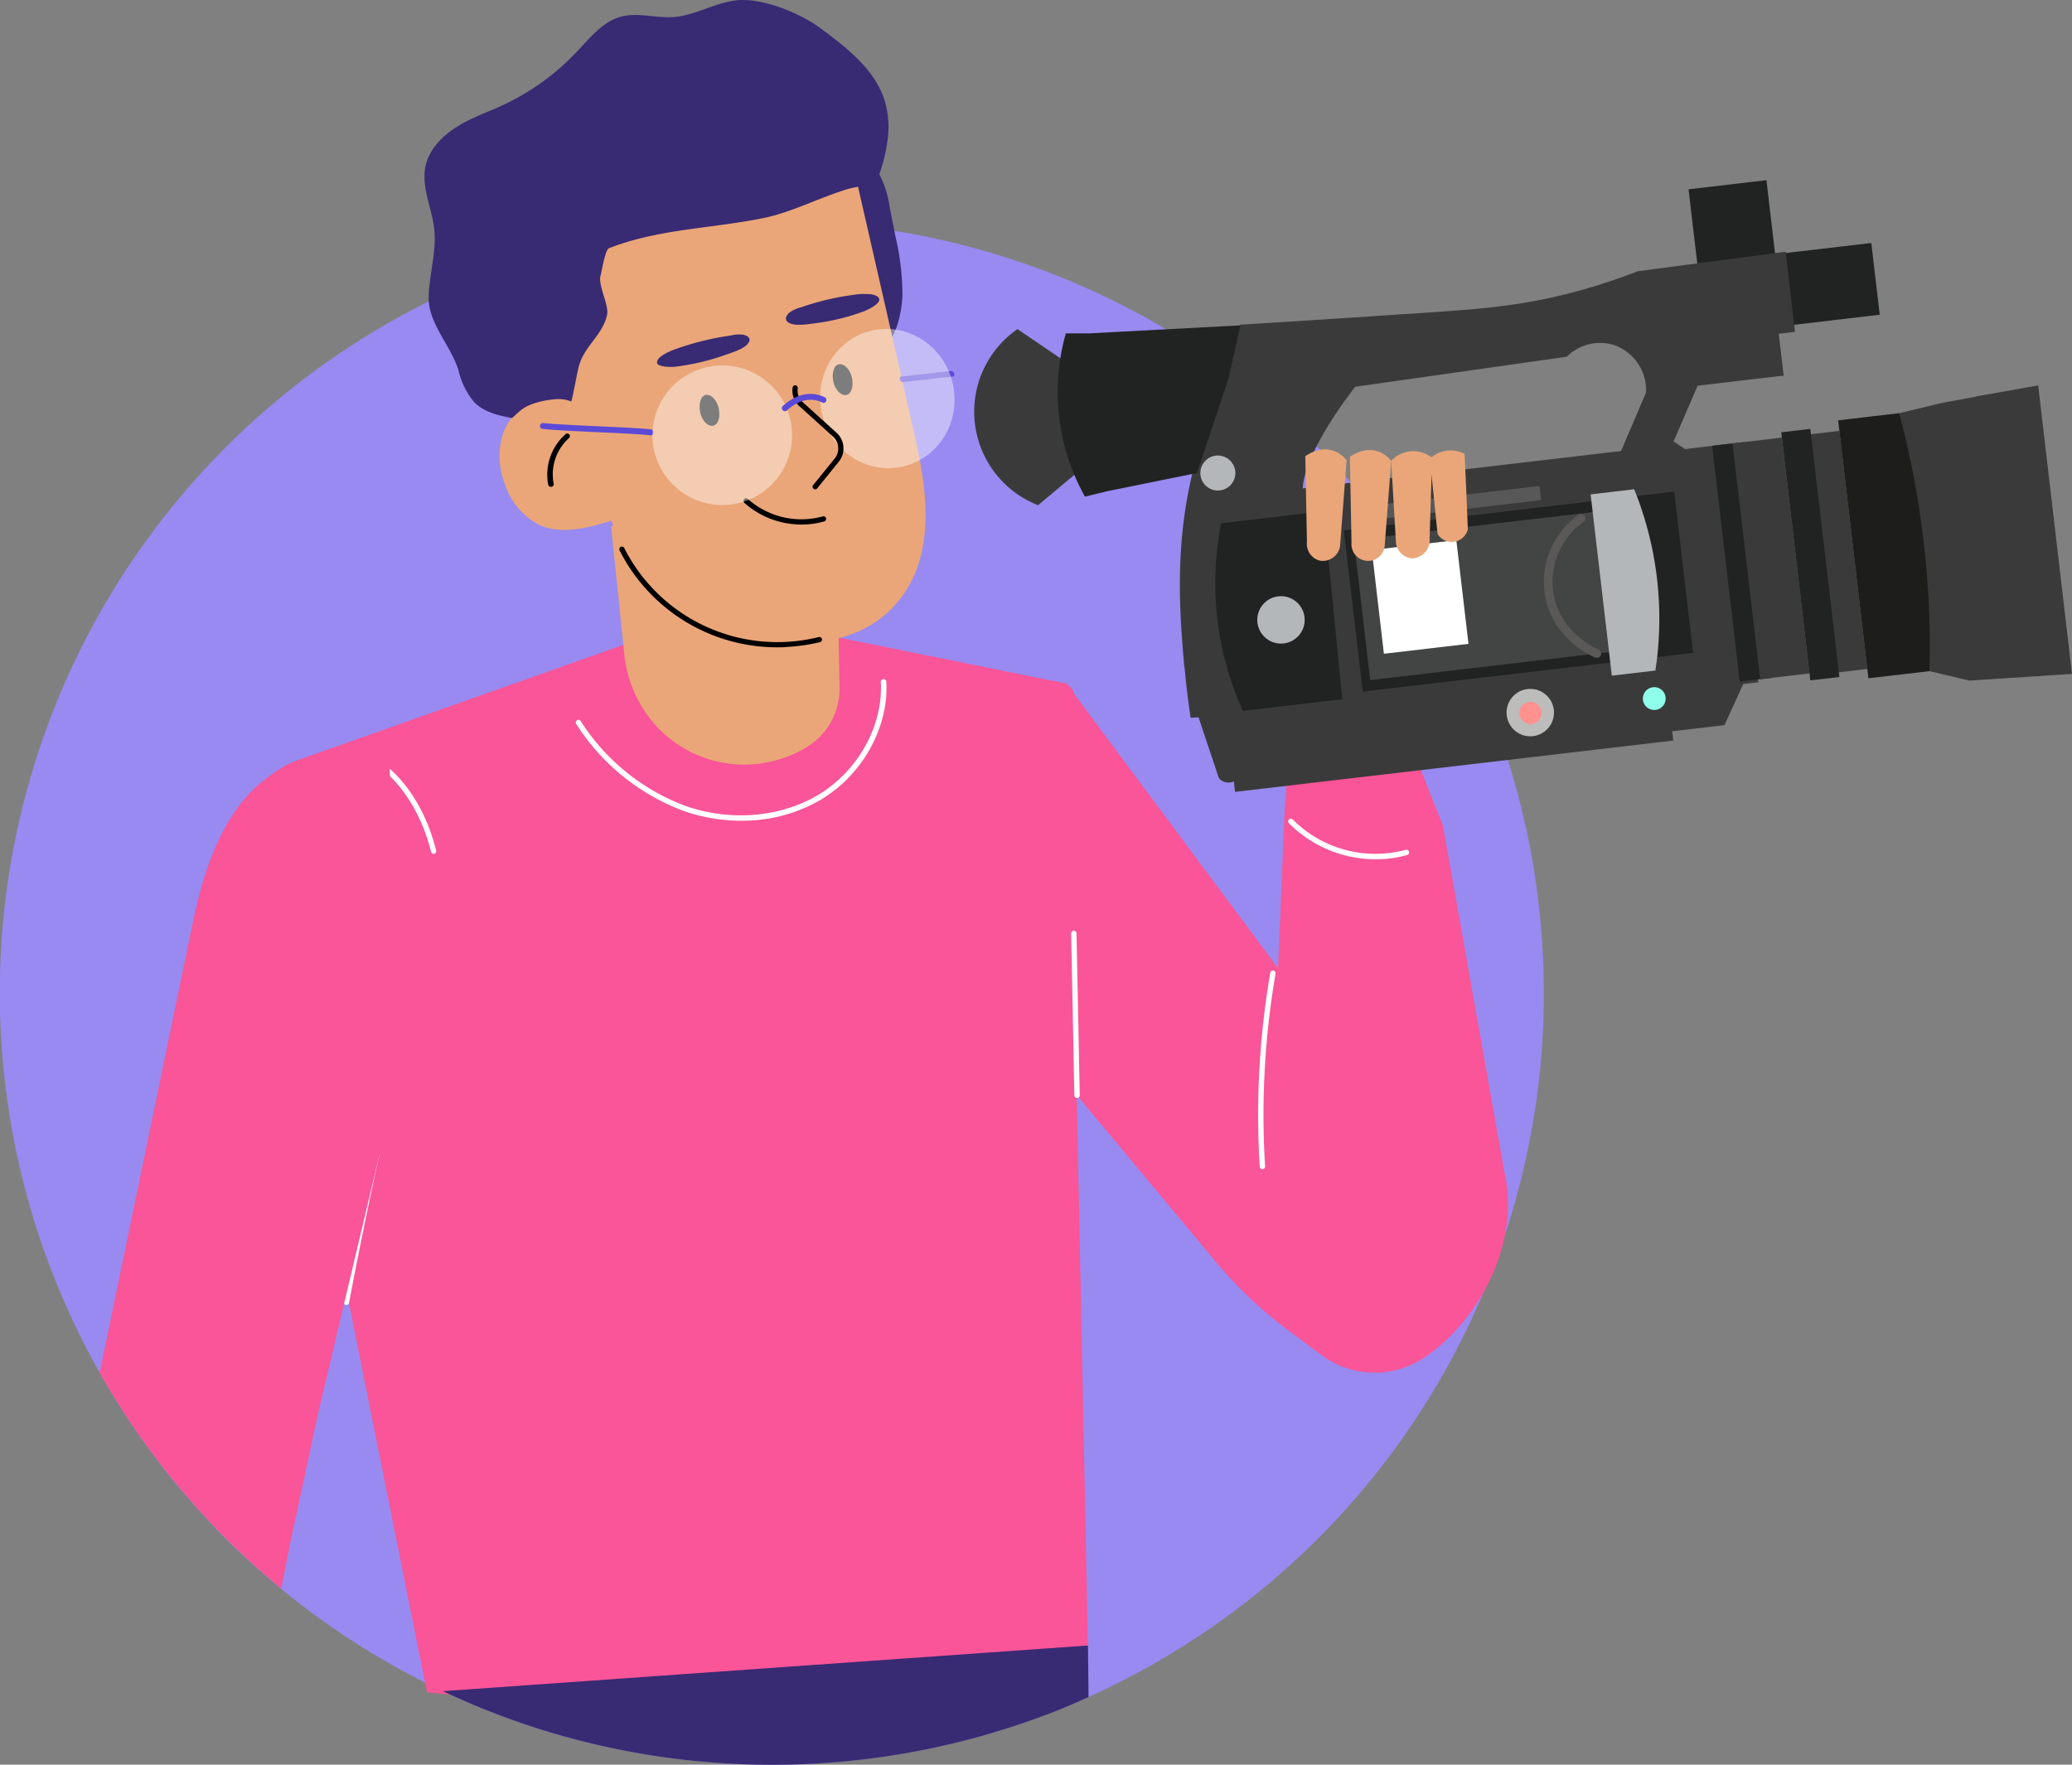 <svg xmlns="http://www.w3.org/2000/svg" viewBox="0 0 374.26 318.81">
  <rect x="0" y="0" width="374.26" height="318.81" fill="#808080" stroke="none"/>
  <g id="Layer_2" data-name="Layer 2">
    <g id="Design">
      <g>
        <path d="M278.87,179.37a139.42,139.42,0,0,1-78.14,125.27q-6,3-12.32,5.32a140.13,140.13,0,0,1-79.15,5.57q-6.63-1.47-13-3.54a139.45,139.45,0,1,1,182.6-132.62Z" fill="#988af0"/>
        <g>
          <path d="M192.6,123.46l38.25,51.45L232,147.48l1.07-16.12,2.62,2.67a14.13,14.13,0,0,0,17.64,2.09l1.69-1.06,5.62,14.13,11.1,62.6c2.82,12.2-3.95,26.18-14.24,33.32h0a16.13,16.13,0,0,1-18.83-.32l-5.95-4.43a77.83,77.83,0,0,1-14.44-14l-33.06-39.62L183.7,122Z" fill="#f95598"/>
          <path d="M228.06,211.22h0a.48.48,0,0,0,.45-.51,150.23,150.23,0,0,1,1.89-34.8.48.48,0,1,0-.95-.17,151.69,151.69,0,0,0-1.91,35A.49.49,0,0,0,228.06,211.22Z" fill="#fff"/>
          <path d="M249.48,155.22a20.06,20.06,0,0,0,4.69-.76.48.48,0,0,0,.34-.59.49.49,0,0,0-.6-.34,21.07,21.07,0,0,1-20.4-5.47.48.48,0,1,0-.69.67A22.13,22.13,0,0,0,249.48,155.22Z" fill="#fff"/>
        </g>
        <path d="M86.81,188.1h0c13-1.52,26.19-2.65,39.24-3.35a.54.54,0,0,0,.51-.56.53.53,0,0,0-.56-.51c-13.08.71-26.31,1.84-39.31,3.36a.53.53,0,0,0,.08,1.06Z"/>
        <path d="M148.94,182.64H149a148.57,148.57,0,0,1,25.46-1.77.54.54,0,0,0,.54-.53.53.53,0,0,0-.52-.54,149.85,149.85,0,0,0-25.65,1.79.53.53,0,0,0-.44.61A.52.52,0,0,0,148.94,182.64Z"/>
        <path d="M137.62,112.39l54.46,11c4,1.15,1.37,7.51,1.14,11.66l3.29,162.19-29.4,8.09c-21.56,6.47-44.33,4.88-66.73,2.69l-23.25-2.28L47,155.44c-1.88-9.56-1.62-15.4,7.65-18.41l63.2-22.39Z" fill="#f95598"/>
        <path d="M78.33,154.25h.1a.49.49,0,0,0,.35-.59C76,142.52,69.55,138.2,69.27,138a.48.48,0,0,0-.67.14.49.49,0,0,0,.14.67c.07,0,6.42,4.31,9.1,15A.48.48,0,0,0,78.33,154.25Z" fill="#fff"/>
        <path d="M194.57,198.37a.49.49,0,0,0,.46-.49l-.58-29.25a.5.5,0,0,0-.5-.48.49.49,0,0,0-.47.49l.58,29.25a.5.5,0,0,0,.49.48Z" fill="#fff"/>
        <path d="M62.6,235.76a.48.48,0,0,0,.45-.39c1.66-8.81,3.48-17.73,5.42-26.5a.49.49,0,0,0-.37-.58.47.47,0,0,0-.57.37c-2,8.78-3.77,17.71-5.43,26.53a.48.48,0,0,0,.39.56Z" fill="#fff"/>
        <path d="M110.38,95.1l2.38,23.08a22.82,22.82,0,0,0,3.55,10.09h0a21.61,21.61,0,0,0,29.51,6.63h0a12.27,12.27,0,0,0,5.82-10.67l-.7-37.67Z" fill="#eaa678"/>
        <g>
          <path d="M163,53.61a46.32,46.32,0,0,0-1.28-11l-1.05-5.35a17.79,17.79,0,0,0-2-6.07,7.84,7.84,0,0,0-5.58-3.67,6.37,6.37,0,0,0-6,2.65,11.4,11.4,0,0,0-1.41,5.08l-.86,7.44a25,25,0,0,0-.1,7.47c.76,4,3.43,7.39,6.29,10.3a11.94,11.94,0,0,0,4,3C160.86,65.68,162.77,57.87,163,53.61Z" fill="#382a73"/>
          <path d="M149,21.27c-4.65-3.61-11.19-3.52-16.93-2.24a50.71,50.71,0,0,0-29,18.52,28.11,28.11,0,0,0-5.53,11.07c-1.65,7.88,1.68,16,1.56,24A6.86,6.86,0,0,0,96,73a8.9,8.9,0,0,0-5.37,6.1,13.87,13.87,0,0,0,.55,8.32,12.69,12.69,0,0,0,6.13,7.36c4.09,1.9,8.87.6,13.18-.72,1.93,7.95,8.3,14.31,15.27,18.19a34.09,34.09,0,0,0,26.4,2.86c8.19-2.31,13.33-8.69,14.64-17,1.15-7.3-.5-14.72-2.14-21.92Q159.35,52.79,154,29.43A14.68,14.68,0,0,0,149,21.27Z" fill="#eaa678"/>
          <path d="M122.22,63a12.23,12.23,0,0,0-2.62,1.23c-.7.49-1.12,1.1-.83,1.52s1.84.62,3.16.51A42.37,42.37,0,0,0,131.34,64c1.47-.48,3.07-1.08,3.73-1.89s.24-1.35-.71-1.62a6,6,0,0,0-2.35.12A50.47,50.47,0,0,0,122.22,63Z" fill="#382a73"/>
          <path d="M154.47,53.23a10.88,10.88,0,0,1,2.89-.06c.86.13,1.52.51,1.46,1-.09.72-1.35,1.45-2.58,2a39.86,39.86,0,0,1-9.4,2.28c-1.53.22-3.23.4-4.19-.05s-.84-1.18-.13-1.87a5.81,5.81,0,0,1,2.14-1A47.61,47.61,0,0,1,154.47,53.23Z" fill="#382a73"/>
          <path d="M129.81,73.73c.37,1.53-.08,3-1,3.18s-2-.85-2.33-2.38.08-3,1-3.18S129.44,72.19,129.81,73.73Z" fill="#1a1a1a"/>
          <path d="M153.87,68.19c.36,1.53-.08,3-1,3.17s-2-.84-2.34-2.38.08-3,1-3.17S153.5,66.65,153.87,68.19Z" fill="#1a1a1a"/>
          <path d="M145.47,94.75a14.62,14.62,0,0,0,3.41-.55.47.47,0,0,0,.32-.58.47.47,0,0,0-.58-.33,14.53,14.53,0,0,1-13.53-3.14.47.47,0,0,0-.64.7A15.55,15.55,0,0,0,145.47,94.75Z"/>
          <path d="M141.9,116.89a33.53,33.53,0,0,0,6.22-.88.48.48,0,0,0,.34-.57.47.47,0,0,0-.56-.35A31,31,0,0,1,112.75,99a.46.46,0,0,0-.63-.2.48.48,0,0,0-.21.63,31.91,31.91,0,0,0,30,17.48Z"/>
          <path d="M101.08,77.56a1.74,1.74,0,0,0,.59-.66c1.58-3,2.06-7.24,2.84-10.54.87-3.7,4.25-5.69,5.13-9.38.44-1.84-1.67-5.39-1.16-7.21.22-.79.81-4.57,1.5-4.92,9.15-3.56,18.52-3.52,28.13-5.5,4.81-1,9.73-3.56,14.78-5.13,2.22-.69,5.27-.58,6-2.92a30.41,30.41,0,0,0,1.44-6.1,16.89,16.89,0,0,0-.47-6.82c-1.67-5.61-6.61-9.52-11.28-13C145,2.58,138.51-.08,134,0c-4.26.08-8.11,2.78-12.36,3.08-3.16.23-6.4-.89-9.46-.07-3.33.9-5.63,3.84-8,6.35A43.77,43.77,0,0,1,90.82,19C88,20.3,85,21.32,82.38,23s-5,4.15-5.55,7.21c-.72,3.71,1.19,7.38,1.6,11.14.45,4.08-.88,8.13-1,12.22-.17,4.79,4,8.78,5.39,13.35a13.63,13.63,0,0,0,2.81,5.7c2,2.08,5.12,2.63,8,3.08,2,.31,1.27,1.3,3.26,1.61C98.22,77.51,100,78.25,101.08,77.56Z" fill="#382a73"/>
          <path d="M143.5,68.51A8.76,8.76,0,0,0,145.39,70a24.13,24.13,0,0,1,4.86,4.43,3.09,3.09,0,0,1,.73,1.29,2.87,2.87,0,0,1-.55,1.94,21.12,21.12,0,0,1-4.19,4.53,1.78,1.78,0,0,1-1.38.62c-.54-.09-.82-.64-1-1.13-.75-2.33-.68-4.86-1.38-7.2-.58-1.92-1.66-3.68-2.2-5.61a3.84,3.84,0,0,1-.13-1.9,1.87,1.87,0,0,1,1.31-1.39,1.13,1.13,0,0,1,1.43.85A3.09,3.09,0,0,0,143.5,68.51Z" fill="#eaa678"/>
          <path d="M100,72.16a6.14,6.14,0,0,1,3.47.5A6,6,0,0,1,106,75.85a6.31,6.31,0,0,1,.44,4.07,5.64,5.64,0,0,1-2.34,2.94,8.62,8.62,0,0,1-6.4,1.3A4.36,4.36,0,0,1,95,82.76a5.81,5.81,0,0,1-.91-3c-.12-1.14-2.33-1.68-2.45-2.82-.08-.73,1.77-2.26,2.41-2.8C95.55,72.89,98.1,72.34,100,72.16Z" fill="#eaa678"/>
          <path d="M99.57,87.94h.07a.48.48,0,0,0,.37-.56,8.8,8.8,0,0,1,2.79-8.26.46.46,0,0,0,0-.66.47.47,0,0,0-.67,0,9.76,9.76,0,0,0-3.1,9.15A.48.48,0,0,0,99.57,87.94Z"/>
        </g>
        <path d="M135.22,148.25a27.85,27.85,0,0,0,13-3.75c7.56-4.49,12.33-13.06,11.88-21.33a.49.49,0,0,0-1,.06c.44,7.91-4.15,16.13-11.4,20.44-6.82,4-15.74,4.77-23.86,1.94a38.35,38.35,0,0,1-18.95-15.34.48.48,0,1,0-.8.53,39.25,39.25,0,0,0,19.43,15.72A31.46,31.46,0,0,0,135.22,148.25Z" fill="#fff"/>
        <g>
          <path d="M192.34,65.27l-8.56-5.81a18.14,18.14,0,0,0,3.73,31.81l7.17-6-2.34-20Z" fill="#3a3a3a"/>
          <polygon points="320.79 59.06 339.53 56.86 338.01 43.9 319.27 46.09 320.79 59.06 320.79 59.06" fill="#212222"/>
          <polygon points="306.65 48.26 320.72 46.62 319.07 32.55 305 34.2 306.65 48.26 306.65 48.26" fill="#212222"/>
          <path d="M292.77,81.49,235.3,88.23c.45-7.08,9.5-18.36,9.5-18.36L283,64.45a8.52,8.52,0,0,1,8.52-2.12,8.64,8.64,0,0,1,5.8,8.58l-4.51,10.58m-78.85,39c.36,4,.81,7.29,1.1,9.18l1.43-.09q1.83,5.49,3.68,11a2.32,2.32,0,0,0,1.2.74,2.38,2.38,0,0,0,1.5-.15l.22,1.89,79.15-9.27-.2-1.68,9.45-1.11,3.39-7.42,2.73-.32-5.05-43.12-8.19,1-2.08-1.38,4.35-10.08,15.54-1.82-.89-7.56,2.94-.35-1.7-14.48L295.84,49c-2.23.87-5.5,2.06-9.53,3.21-10.41,3-18.48,3.58-27.76,4.21-14.88,1-26.06,1.73-34.53,2.24-.7,3.13-1.39,6.26-2.09,9.39a77.69,77.69,0,0,0-4.84,11.42c-5.24,15.91-4.11,30.26-3.17,41" fill="#3a3a3a"/>
          <polyline points="246.15 124.94 305.82 117.95 302.41 88.82 242.73 95.81 246.15 124.94" fill="#212222"/>
          <polyline points="247.5 122.87 295.68 117.22 292.72 91.93 244.54 97.57 247.5 122.87" fill="#434444"/>
          <polygon points="249.97 118.11 265.25 116.32 263.05 97.58 247.78 99.37 249.97 118.11 249.97 118.11" fill="#fff"/>
          <path d="M288.53,118.84a.77.77,0,0,0,.2-1.48c-.28-.12-7-3-8.14-10.21A13.27,13.27,0,0,1,286,94.3a.78.78,0,1,0-.91-1.26,14.79,14.79,0,0,0-6.05,14.35c1.27,8.11,8.75,11.27,9.07,11.4a.76.76,0,0,0,.39,0Z" fill="#5a5958"/>
          <path d="M272.16,129.24a4.28,4.28,0,1,0,3.75-4.75,4.27,4.27,0,0,0-3.75,4.75Z" fill="#bcbcbb"/>
          <path d="M274.46,129a2,2,0,1,0,1.72-2.18,2,2,0,0,0-1.72,2.18Z" fill="#ff918e"/>
          <path d="M296.76,126.45a2.06,2.06,0,1,0,1.81-2.29,2.07,2.07,0,0,0-1.81,2.29Z" fill="#8ffeea"/>
          <path d="M249.84,93.71l28.22-3.31a.32.32,0,0,0,.28-.36l-.22-1.93a.32.32,0,0,0-.36-.28l-28.23,3.3a.33.33,0,0,0-.28.36l.23,1.93a.33.33,0,0,0,.36.29" fill="#585858"/>
          <path d="M239.14,92.35l-18.58,2.18a56.19,56.19,0,0,0-.06,21.29,54.93,54.93,0,0,0,4,12.61l17.95-2.1-3.34-34Z" fill="#212222"/>
          <path d="M216.84,85.83a3.16,3.16,0,1,0,2.77-3.51,3.16,3.16,0,0,0-2.77,3.51Z" fill="#b4b7b9"/>
          <path d="M201,60l-4.22.23-4.26,0a38.79,38.79,0,0,0,3.45,29.49l4.14-1,3.75-.76,12.36-2.51,5.74-17.28,2.1-9.39L201,60Z" fill="#212222"/>
          <path d="M291.14,122.07l7.87-.93a62.37,62.37,0,0,0-3.83-32.75l-7.87.93,3.83,32.75Z" fill="#b4b7b9"/>
          <path d="M227.13,112.49a4.28,4.28,0,1,0,3.75-4.75,4.28,4.28,0,0,0-3.75,4.75Z" fill="#b4b7b9"/>
          <path d="M356.9,71.67l-6.09,1.11-7.76,1.87,1.35,15.16,4.11,31.44,7.22,1.71,7.13-.47,11.4-.74-6.11-52.12-11.25,2Z" fill="#3a3a3a"/>
          <polygon points="331.41 121.55 337.29 120.86 332.25 77.84 326.37 78.53 331.41 121.55 331.41 121.55" fill="#3a3a3a"/>
          <polygon points="314.25 123.14 320.02 122.46 315.03 79.86 309.26 80.54 314.25 123.14 314.25 123.14" fill="#212222"/>
          <polygon points="317.93 122.71 326.85 121.66 321.86 79.06 312.94 80.11 317.93 122.71 317.93 122.71" fill="#3a3a3a"/>
          <polygon points="326.99 122.92 332.24 122.31 326.99 77.48 321.74 78.1 326.99 122.92 326.99 122.92" fill="#212222"/>
          <path d="M343.05,74.65l-2.52.29-2.21.26-6.3.74,5.46,46.6,6.3-.74,2.21-.25,2.52-.3a164,164,0,0,0-5.46-46.6Z" fill="#1d1e1c"/>
          <g>
            <path d="M251.29,83.27,250.12,98.6a3,3,0,1,1-6-.56q-.15-7.76-.29-15.51c4.71-3.14,7.46.74,7.46.74Z" fill="#eaa678"/>
            <path d="M243.23,83.15c-.38,5.11-.78,10.22-1.16,15.33a3.15,3.15,0,0,1-3.61,2.82,3.11,3.11,0,0,1-2.39-3.38l-.3-15.51c4.71-3.14,7.46.74,7.46.74Z" fill="#eaa678"/>
            <path d="M258.67,82.7c-.14,4.88-.3,9.77-.44,14.66a3.28,3.28,0,0,1-3.22,3.51,3.22,3.22,0,0,1-2.86-2.74q-.43-7.42-.86-14.86a5.41,5.41,0,0,1,7.38-.57Z" fill="#eaa678"/>
            <path d="M264.54,82c.2,4.1.4,8.67.59,13.64a3,3,0,0,1-5.47.82l-1.38-13.59a5.43,5.43,0,0,1,6.26-.87Z" fill="#eaa678"/>
          </g>
        </g>
        <path d="M172.21,68a.42.42,0,0,0,.13-.51c-.09-.28-.32-.49-.53-.47-1.34.13-2.94.32-4.54.51s-3.18.37-4.51.5c-.2,0-.3.26-.21.53s.32.49.52.47c1.34-.12,2.93-.31,4.52-.5s3.2-.38,4.53-.5Z" fill="#5c49d8"/>
        <g opacity="0.43">
          <ellipse cx="160.28" cy="71.99" rx="12.12" ry="12.6" transform="translate(-11.62 35.63) rotate(-12.24)" fill="#fff"/>
        </g>
        <path d="M117.68,78.62a.54.54,0,0,0-.09-1.05c-2.14-.23-6-.4-9.75-.57s-7.59-.35-9.7-.57A.53.53,0,1,0,98,77.49c2.14.23,6,.41,9.76.58s7.58.34,9.68.57A.68.68,0,0,0,117.68,78.62Z" fill="#5c49d8"/>
        <g opacity="0.43">
          <circle cx="130.47" cy="78.63" r="12.61" transform="translate(-17.19 41.17) rotate(-16.84)" fill="#fff"/>
        </g>
        <path d="M147.26,88.41a.42.42,0,0,0,.34-.17l3.91-4.83a3.82,3.82,0,0,0-.41-5.23L145,72.66a2.81,2.81,0,0,1-.9-2.51.47.47,0,0,0-.4-.53.46.46,0,0,0-.53.39,3.75,3.75,0,0,0,1.2,3.35l6.1,5.52a2.89,2.89,0,0,1,.31,3.94l-3.91,4.83a.47.47,0,0,0,.39.76Z"/>
        <path d="M148.88,72.77a.54.54,0,0,0,.34-.29.56.56,0,0,0-.27-.73c-2.52-1.15-5.13-.59-7.56,1.61a.53.53,0,0,0,0,.77.54.54,0,0,0,.77,0c2.11-1.91,4.26-2.39,6.37-1.42A.58.58,0,0,0,148.88,72.77Z" fill="#5c49d8"/>
        <g>
          <path d="M139.44,39.94A139.46,139.46,0,0,0,18,248l16.48-79.77c3.42-17.49,9.86-31.13,27.63-32.63l8.16.54L72,194l-14.4,60.91-5,23.57L50.83,287A139.23,139.23,0,0,0,80,305.53l116.49-8.29s.05,3.05.11,9.32q2.07-.93,4.11-1.92a139.45,139.45,0,0,0-61.29-264.7Z" fill="none"/>
          <path d="M80,305.53A138.78,138.78,0,0,0,96.27,312q6.36,2.07,13,3.54A140.13,140.13,0,0,0,188.41,310c2.78-1,5.52-2.19,8.21-3.4-.06-6.27-.11-9.32-.11-9.32Z" fill="#382a73"/>
          <path d="M57.55,254.94,72,194,70.3,136.12l-8.16-.54c-17.77,1.5-24.21,15.14-27.63,32.63L18,248a140.12,140.12,0,0,0,32.8,39l1.68-8.51Z" fill="#f95598"/>
        </g>
      </g>
    </g>
  </g>
</svg>

